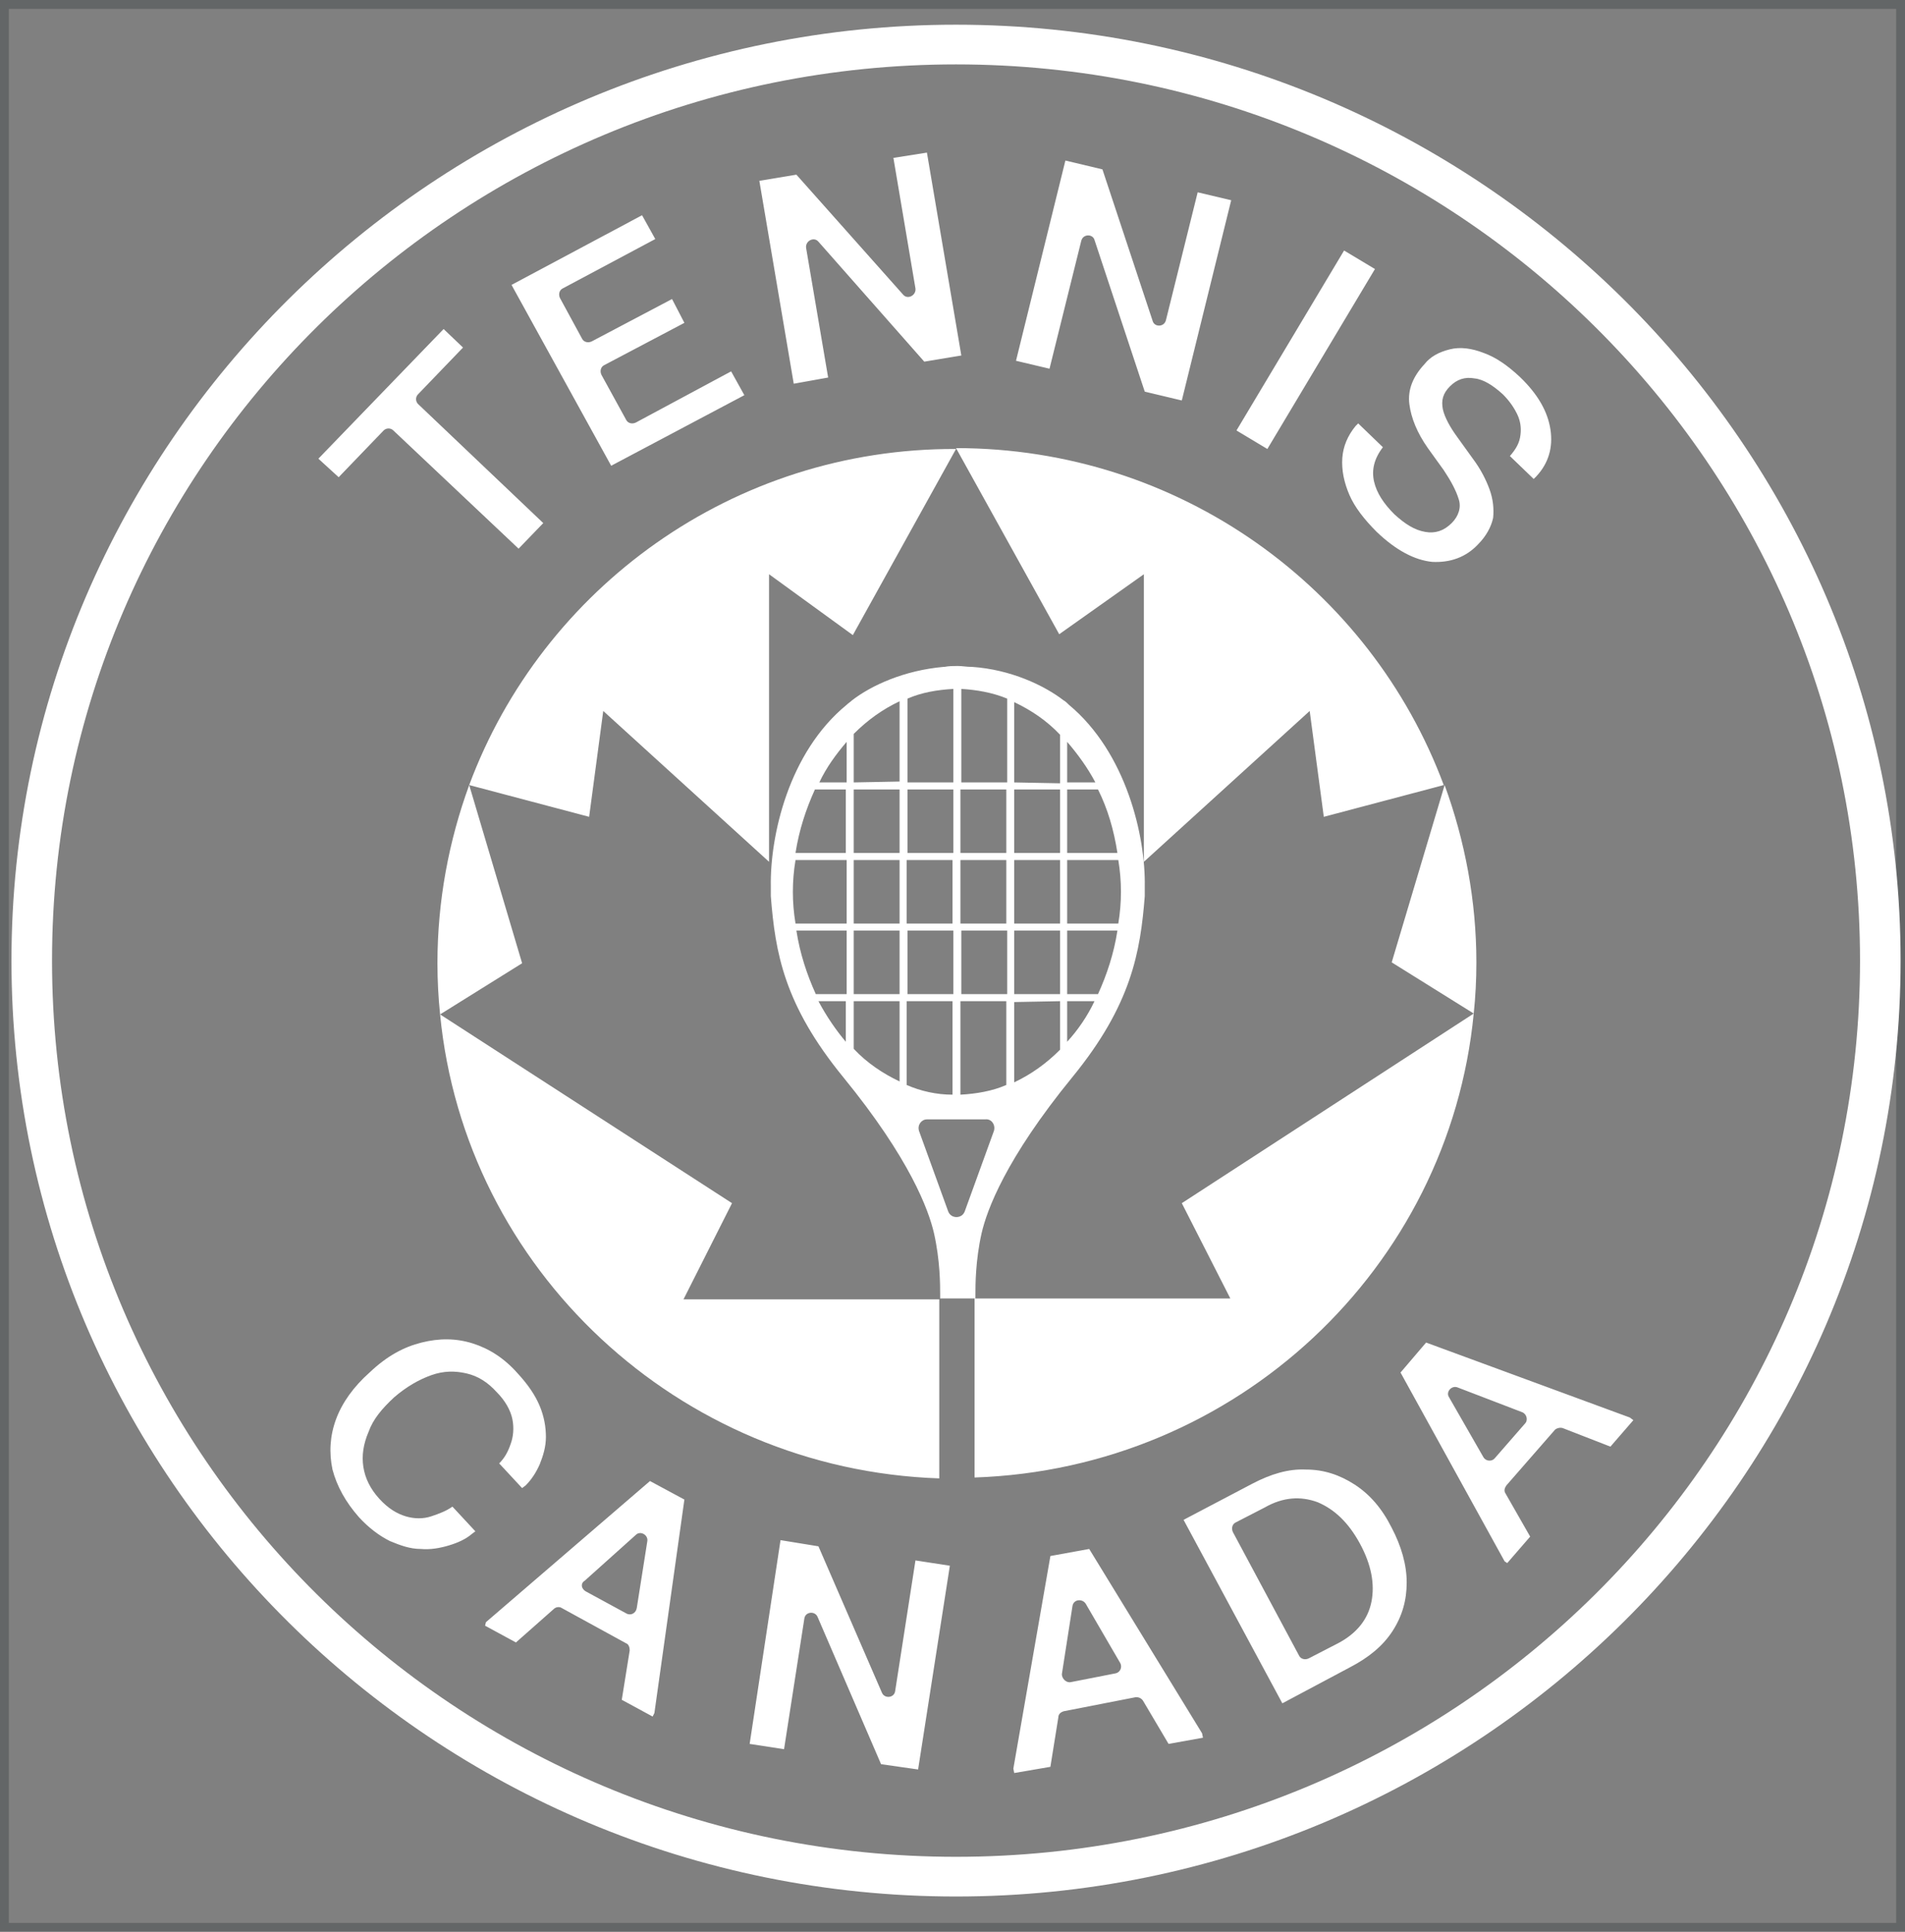 <svg width="216" height="219" fill="none" xmlns="http://www.w3.org/2000/svg"><rect width="100%" height="100%" fill="#808080" stroke="none"/><path stroke="#21282C" stroke-opacity=".3" d="M.5.5h215v218H.5z"/><path d="m163.8 89-6 20.1 9.3 5.8c.2-1.9.3-3.8.3-5.8 0-7-1.3-13.8-3.6-20.1Zm-34.1-23.9v32.6l18.8-17.1 1.6 12 13.6-3.6c-8.3-22.3-29.9-38.2-55.3-38.2l11.7 21.1 9.6-6.8ZM53.2 89c-2.3 6.3-3.6 13.1-3.6 20.2 0 1.9.1 3.9.3 5.8l9.3-5.8-6-20.2Zm0 0 13.6 3.6 1.6-12 18.8 17.1V65.1l9.5 6.9 11.7-21.1C83.1 50.8 61.5 66.7 53.2 89ZM83 136.4 49.9 115c2.8 28.9 27 51.6 56.6 52.6v-20.3h-29l5.5-10.9Zm56.5 10.8h-29v20.3c29.7-1 53.8-23.7 56.6-52.6L134 136.4l5.5 10.8Z" fill="#fff"/><path d="M121.2 79.9c-.2-.2-.4-.4-.6-.5-2.2-1.7-6-3.5-10.4-3.8h-.1c-.5 0-1-.1-1.5-.1s-1 0-1.5.1h-.1c-4.5.4-8.2 2.1-10.4 3.8-.2.2-.4.3-.6.5-6.6 5.4-8.7 14.9-8.6 20.6v1.1c.5 6.4 1.5 12.3 8.2 20.5 7.6 9.3 9.7 15.1 10.3 17.7.7 3.1.7 5.9.7 6.9v.5h4v-.5c0-1 0-3.8.7-6.9.6-2.6 2.7-8.4 10.3-17.7 6.7-8.2 7.7-14.2 8.2-20.5v-1.1c.1-5.7-2.1-15.2-8.6-20.6Zm5.9 21.2c0 1.2-.1 2.4-.3 3.6H121v-7.2h5.8c.2 1.2.3 2.4.3 3.6Zm-37.2 0c0-1.2.1-2.4.3-3.6H96v7.2h-5.8c-.2-1.2-.3-2.4-.3-3.6Zm.3-4.4c.4-2.6 1.2-5 2.2-7.2h3.5v7.2h-5.7Zm5.8 8.8v7.2h-3.5c-1-2.2-1.8-4.6-2.2-7.2H96Zm12.9-8h5.2v7.2h-5.2v-7.2Zm5.3 15.2H109v-7.2h5.2v7.2Zm-5.3-23.2h5.2v7.2h-5.2v-7.2Zm-.8 23.2h-5.2v-7.2h5.2v7.2Zm-5.3-15.2h5.2v7.2h-5.2v-7.2Zm5.3-.8h-5.2v-7.2h5.2v7.2Zm-11.3.8h5.2v7.2h-5.2v-7.2Zm5.2 15.2h-5.2v-7.2h5.2v7.2Zm-5.2-23.2h5.2v7.2h-5.2v-7.2Zm0-.8v-5.5c1.6-1.6 3.3-2.8 5.2-3.7v9.1l-5.2.1Zm0 24.8h5.2v9.1c-1.9-.9-3.7-2.1-5.2-3.7v-5.4Zm6 0h5.2v10.6c-1.8 0-3.6-.4-5.2-1.1v-9.5Zm6.1 0h5.2v9.5c-1.6.7-3.4 1-5.2 1.1v-10.6Zm6.1-16h5.2v7.2H115v-7.2Zm5.2 15.2H115v-7.2h5.2v7.2ZM115 89.5h5.2v7.2H115v-7.2Zm0-.8v-9.1c1.9.9 3.7 2.1 5.2 3.7v5.5l-5.2-.1Zm5.2 24.8v5.5c-1.6 1.6-3.3 2.8-5.2 3.7v-9.1l5.2-.1Zm.8-24h3.5c1.1 2.2 1.8 4.6 2.2 7.2H121v-7.2Zm0 16h5.7c-.4 2.6-1.2 5-2.2 7.2H121v-7.2Zm3.2-16.8H121v-4.6c1.2 1.4 2.3 2.9 3.2 4.6Zm-10-9.5v9.5H109V78.1c1.7.1 3.5.4 5.2 1.1Zm-6.1-1.1v10.6h-5.2v-9.5c1.6-.7 3.4-1 5.2-1.1Zm-12.1 6v4.6h-3.1c.8-1.7 1.9-3.2 3.1-4.6Zm-3.2 29.4h3.1v4.6c-1.1-1.3-2.2-2.9-3.1-4.6Zm19.9 14.7-3.3 9.1c-.3.9-1.6.9-1.9 0l-3.3-9.1c-.2-.7.3-1.3.9-1.3h6.6c.7-.1 1.2.6 1 1.3Zm8.3-10.1v-4.6h3.1c-.8 1.7-1.9 3.3-3.1 4.6Zm-73.2 34.1c2-.5 3.9-.5 5.8.1s3.6 1.7 5.1 3.4c1.2 1.3 2 2.5 2.5 3.7.5 1.2.7 2.4.7 3.5s-.3 2.1-.7 3.1c-.4.9-.9 1.7-1.6 2.4l-.4.3-2.6-2.8c.6-.6 1-1.3 1.3-2.2.3-.8.4-1.8.2-2.8-.2-1-.8-2.1-1.8-3.1-1-1.1-2.1-1.8-3.4-2.1-1.3-.3-2.6-.3-4 .2s-2.8 1.3-4.2 2.5c-1.4 1.3-2.4 2.5-2.9 3.9-.6 1.4-.8 2.7-.6 4 .2 1.3.8 2.5 1.8 3.6s2 1.7 3 2c1 .3 2 .3 2.9 0 .9-.3 1.7-.6 2.4-1.1l2.6 2.8-.4.3c-.7.6-1.6 1-2.6 1.3-1 .3-2.1.5-3.2.4-1.2 0-2.3-.4-3.5-.9-1.2-.6-2.4-1.5-3.5-2.7-1.5-1.7-2.5-3.5-3-5.4-.4-1.9-.3-3.8.4-5.7.7-1.9 2-3.7 3.8-5.3 2-1.9 3.9-2.9 5.9-3.4Zm7.3 31.7 18.6-16 3.9 2.1-3.4 24.2-.2.4-3.5-1.9.9-5.6c0-.3-.1-.7-.4-.8l-7.3-4c-.3-.2-.7-.1-.9.1l-4.3 3.8-3.5-1.9.1-.4Zm11.3-3.5 4.6 2.5c.5.3 1.1 0 1.2-.6l1.2-7.6c.1-.7-.8-1.2-1.3-.7l-5.8 5.2c-.5.3-.4.9.1 1.2ZM99.9 200l4.2.6 3.6-23.1-3.9-.6-2.3 14.8c-.1.8-1.2.9-1.5.2l-7.2-16.6-4.3-.7-3.5 23.1 3.9.6 2.3-14.8c.1-.8 1.2-.9 1.5-.2l7.2 16.7Zm15 .5 4.2-24.1 4.4-.8 12.8 20.9.1.5-3.9.7-2.9-4.9c-.2-.3-.5-.4-.8-.4l-8.2 1.6c-.3.1-.6.3-.6.7l-.9 5.6-4.1.7-.1-.5Zm6.5-9.8 5.1-1c.5-.1.8-.7.5-1.2l-3.9-6.7c-.4-.6-1.4-.5-1.5.3l-1.2 7.7c0 .5.5 1 1 .9Zm20.6-22.5c2.1-1.1 4.1-1.7 6.1-1.6 2 0 3.8.6 5.5 1.7 1.7 1.1 3.1 2.7 4.2 4.9 1.1 2.1 1.7 4.2 1.7 6.2s-.5 3.8-1.6 5.5c-1.1 1.7-2.7 3-4.8 4.1l-7.7 4.1-11.2-20.8 7.8-4.1Zm5.3 19.5c.2.4.7.5 1.1.3l3.3-1.7c2.1-1.1 3.4-2.7 3.8-4.7.4-2 0-4.2-1.3-6.6-1.3-2.4-2.9-3.9-4.8-4.7-1.9-.7-3.9-.6-6 .6l-3.3 1.7c-.4.2-.5.7-.3 1.1l7.5 14Zm23.3-10.7-11.8-21.4 2.9-3.4 23.1 8.5.4.3-2.6 3-5.4-2.1c-.3-.1-.7 0-.9.2l-5.5 6.3c-.2.3-.3.6-.1.9l2.8 4.9-2.6 3-.3-.2Zm-1.1-11.7 3.4-3.9c.4-.4.2-1.1-.3-1.3l-7.3-2.8c-.7-.3-1.4.5-1 1.1l3.9 6.8c.3.5 1 .5 1.3.1ZM50.3 37.3l2.2 2.1-5.1 5.3c-.3.3-.3.8 0 1.1l14.2 13.5-2.8 2.9-14.2-13.4c-.3-.3-.8-.3-1.1 0l-5.1 5.3-2.3-2.1 14.2-14.7Zm22.5-12.9 1.5 2.7-10.5 5.6c-.4.2-.5.7-.3 1.1l2.5 4.6c.2.4.7.5 1.1.3l9.1-4.8 1.4 2.7-9.1 4.8c-.4.2-.5.7-.3 1.1l2.8 5.1c.2.4.7.5 1.1.3l10.8-5.8 1.5 2.7-15.1 8L58 32.3l14.8-7.9Zm28.5-6.5 3.8-.6 3.9 23-4.2.7-12-13.6c-.5-.6-1.5-.1-1.4.7l2.5 14.7-3.9.7-3.9-23 4.2-.7 12.1 13.6c.5.6 1.5.1 1.4-.7l-2.5-14.8Zm23.7 1.3-4.2-1-5.6 22.7 3.8.9 3.6-14.5c.2-.8 1.3-.8 1.5-.1l5.7 17.2 4.2 1 5.6-22.7-3.8-.9-3.6 14.5c-.2.8-1.3.8-1.5.1L125 19.2Zm27.4 9.2-12.2 20.4 3.5 2.1 12.2-20.4-3.5-2.1Zm12 11.2c1.2-.3 2.5-.1 3.8.4 1.4.5 2.7 1.4 4.1 2.7 2.1 2 3.2 4 3.5 6 .3 2-.2 3.8-1.6 5.3l-.3.3-2.7-2.6c.7-.8 1.1-1.5 1.2-2.4.1-.8 0-1.6-.4-2.4-.4-.8-.9-1.5-1.6-2.2-1.1-1-2.2-1.7-3.2-1.8-1.1-.2-2 .1-2.8.9-.8.8-1 1.6-.8 2.6.2.9.8 2 1.6 3.1L167 52c.9 1.2 1.5 2.4 1.9 3.5.4 1.1.5 2.2.4 3.2-.2 1-.8 2.1-1.7 3-1.4 1.5-3.2 2.1-5.2 2-2-.2-4.1-1.3-6.3-3.4-1.4-1.4-2.5-2.8-3.1-4.2-.6-1.4-.9-2.8-.8-4.2.1-1.3.6-2.5 1.5-3.6l.3-.3 2.8 2.7c-1 1.3-1.3 2.6-1 3.9.3 1.3 1.1 2.5 2.3 3.7 1.2 1.1 2.3 1.8 3.5 2 1.1.2 2.1-.1 3-1 .8-.8 1.1-1.8.8-2.7-.3-1-.9-2.1-1.7-3.3l-1.8-2.5c-1.2-1.7-1.9-3.4-2.1-5-.2-1.6.4-3.1 1.7-4.5.7-.9 1.7-1.4 2.9-1.7Z" fill="#fff"/><path d="M108.4 7.3c56.6 0 102.5 45.5 102.5 101.6 0 56.1-45.9 101.6-102.5 101.6S5.9 165 5.9 108.9C5.9 52.8 51.8 7.3 108.4 7.3Zm0-4.5C49.4 2.8 1.3 50.4 1.3 108.9c0 58.5 48 106.1 107.1 106.1 59 0 107.1-47.6 107.1-106.1 0-58.5-48.1-106.1-107.1-106.1Z" fill="#fff"/></svg>